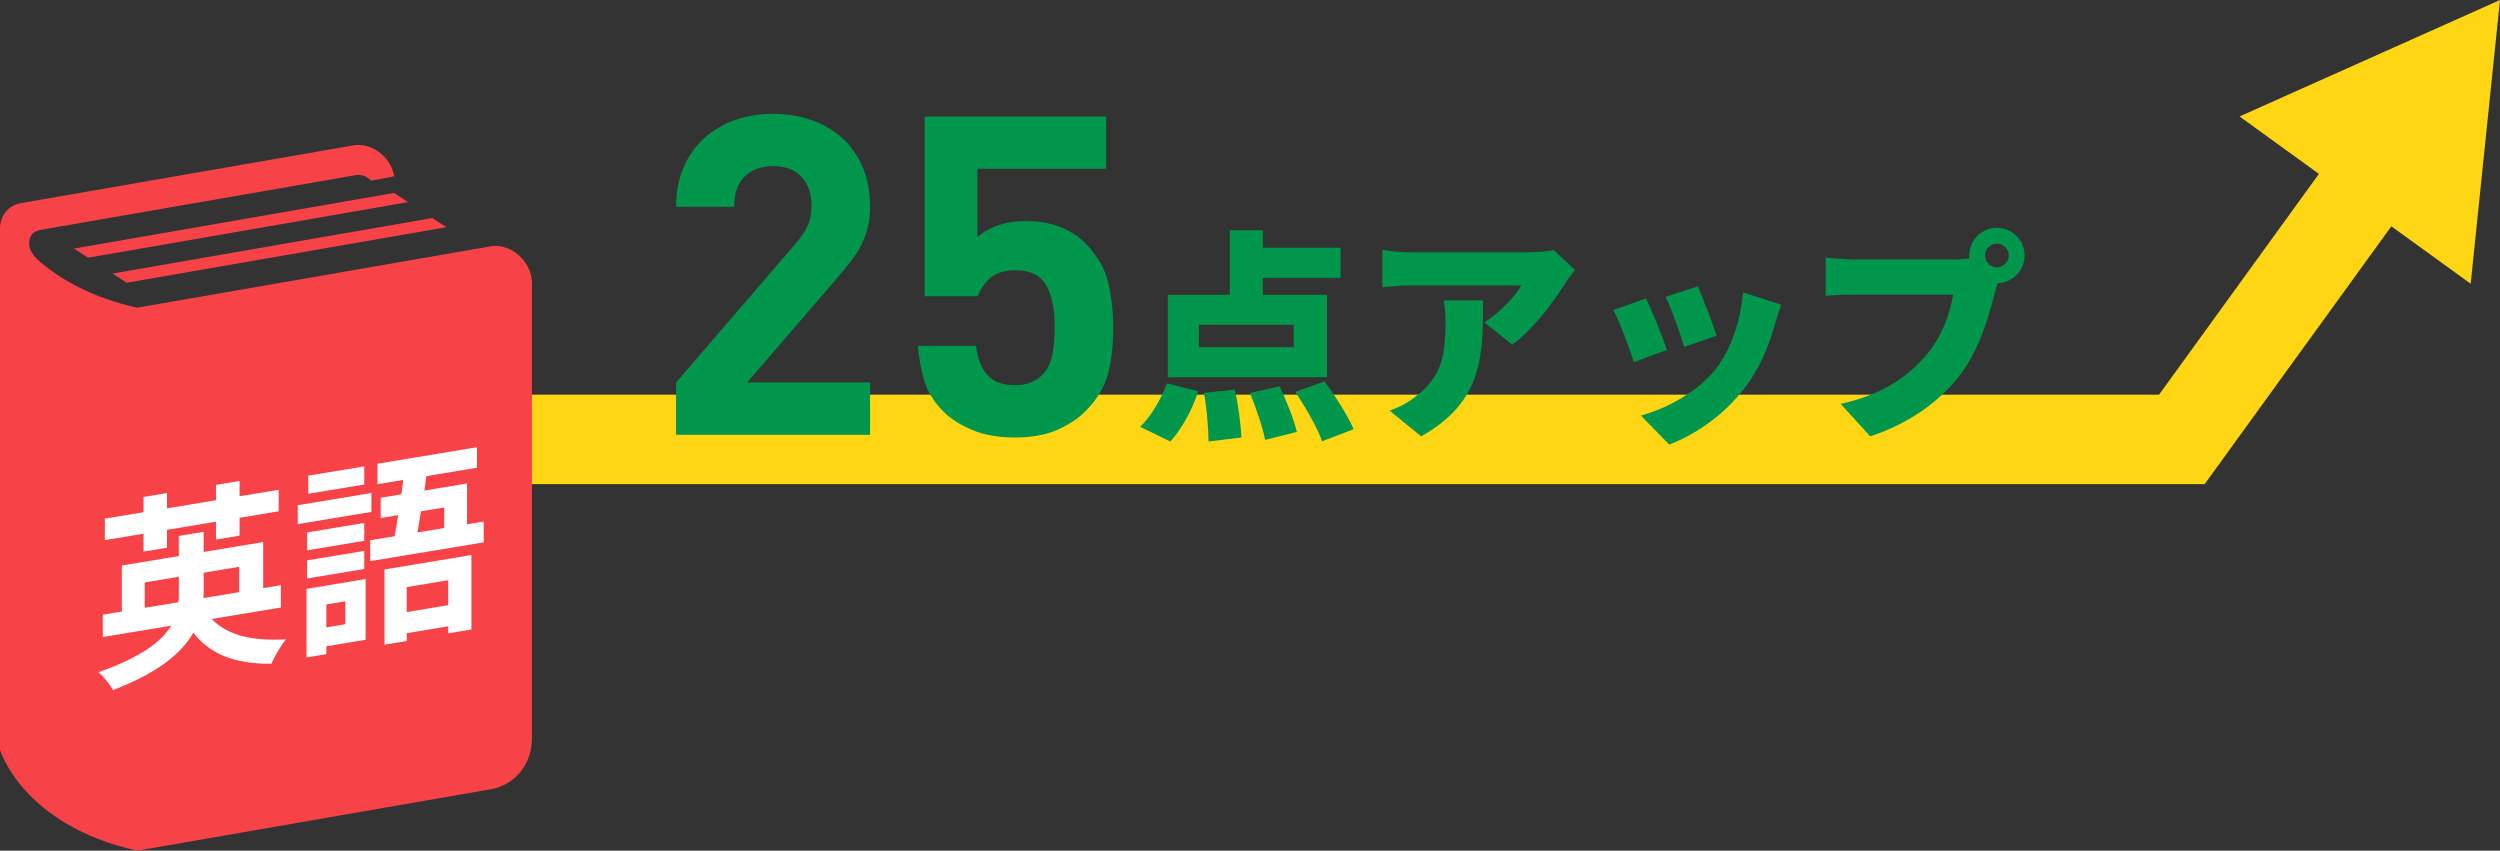 <?xml version="1.0" encoding="UTF-8"?>
<svg id="_レイヤー_2" data-name=" レイヤー 2" xmlns="http://www.w3.org/2000/svg" width="559.23" height="190.29" viewBox="0 0 559.23 190.29">
  <rect x="0" y="0" width="559.23" height="190.29" fill="#333333" stroke="none"/>
  <g id="_レイアウト" data-name=" レイアウト">
    <g>
      <polyline points="115.4 98.29 488.06 98.29 532.3 37.2" fill="none" stroke="#fed614" stroke-miterlimit="10" stroke-width="20"/>
      <polygon points="552.67 63.47 559.23 0 500.97 26.05 552.67 63.47" fill="#fed614"/>
    </g>
    <g>
      <path d="M151.23,97.26v-11.7l26.6-30.9c1.33-1.53,2.28-2.93,2.85-4.2s.85-2.73.85-4.4c0-2.67-.73-4.82-2.2-6.45s-3.6-2.45-6.4-2.45c-1.07,0-2.12.15-3.15.45s-1.97.8-2.8,1.5-1.5,1.63-2,2.8-.75,2.62-.75,4.35h-13c0-3.27.55-6.18,1.65-8.75,1.1-2.57,2.63-4.75,4.6-6.55s4.27-3.17,6.9-4.1c2.63-.93,5.48-1.4,8.55-1.4s6.04.48,8.72,1.45c2.68.97,4.97,2.33,6.89,4.1,1.91,1.77,3.41,3.93,4.48,6.5,1.08,2.57,1.61,5.45,1.61,8.65,0,1.73-.17,3.28-.5,4.65-.33,1.37-.82,2.68-1.45,3.95-.63,1.27-1.43,2.52-2.4,3.75s-2.05,2.55-3.25,3.95l-19.9,23.1h27.5v11.7h-43.4Z" fill="#00964b"/>
      <path d="M247.83,83.71c-.8,2.97-2.5,5.75-5.1,8.35-1.6,1.6-3.68,2.97-6.25,4.1s-5.72,1.7-9.45,1.7-6.93-.57-9.6-1.7c-2.67-1.13-4.77-2.47-6.3-4-2.2-2.2-3.67-4.57-4.4-7.1s-1.2-5.1-1.4-7.7h13c.33,2.8,1.17,4.97,2.53,6.5s3.4,2.3,6.12,2.3,4.64-.77,6.16-2.3c1.13-1.13,1.87-2.62,2.24-4.45.36-1.83.55-3.88.55-6.15,0-4.13-.65-7.3-1.94-9.5-1.29-2.2-3.53-3.3-6.71-3.3-2.65,0-4.62.62-5.92,1.85-1.29,1.23-2.17,2.55-2.63,3.95h-11.9V26.06h40.6v11.7h-28.8v15.3c.93-.93,2.35-1.77,4.25-2.5s4.05-1.1,6.45-1.1c3,0,5.6.43,7.8,1.3s4.03,2.03,5.5,3.5c2.8,2.8,4.57,5.82,5.3,9.05.73,3.23,1.1,6.55,1.1,9.95,0,4-.4,7.48-1.2,10.45Z" fill="#00964b"/>
      <path d="M255.03,95.46c2.3-2.1,4.65-6.05,6-9.7l7,1.75c-1.3,4.1-3.7,8.5-6.25,11.25l-6.75-3.3ZM296.84,84.36h-35.6v-18.4h13.85v-14.45h7.4v3.9h17.4v6.75h-17.4v3.8h14.35v18.4ZM289.39,72.65h-21.2v5h21.2v-5ZM276.24,87.16c.75,3.45,1.35,7.95,1.45,10.7l-7.35.9c0-2.75-.4-7.35-1-10.9l6.9-.7ZM286.24,86.41c1.5,3.2,3.2,7.45,3.85,10.2l-7.1,1.8c-.5-2.7-2-7.15-3.4-10.5l6.65-1.5ZM296.29,85.31c2.35,3.25,5.25,7.7,6.5,10.7l-7.05,2.7c-1-2.95-3.7-7.6-6-11.05,0,0,6.55-2.35,6.55-2.35Z" fill="#00964b"/>
      <path d="M352.34,60.4c-.6.75-1.75,2.2-2.25,3-2.55,4.2-7.3,10.45-11.8,13.7l-6.25-5c3.7-2.35,7.15-6.15,8.25-8.25h-24.7c-2.2,0-3.75.15-6.35.4v-8.35c2.05.3,4.15.55,6.35.55h25.95c1.65,0,4.95-.2,6-.5l4.8,4.45ZM331.74,67.2c0,11.75.25,22.55-13.85,30.4l-7.05-5.75c1.75-.6,3.6-1.45,5.7-3.05,5.55-4.2,6.8-8.45,6.8-16.6,0-1.75-.1-3.2-.4-5h8.8Z" fill="#00964b"/>
      <path d="M372.89,78.26l-7.4,2.75c-.85-2.7-3.25-9.25-4.6-11.65l7.3-2.6c1.4,2.8,3.7,8.6,4.7,11.5ZM398.44,68.15c-.7,1.95-1.05,3.15-1.4,4.35-1.3,4.8-3.4,9.9-6.7,14.2-4.65,6.1-10.95,10.45-16.95,12.75l-6.35-6.5c5.3-1.35,12.6-5.15,16.75-10.4,3.3-4.15,5.65-10.95,6.1-17.15l8.55,2.75h0ZM383.99,75.1l-7.25,2.5c-.7-2.5-2.8-8.4-4.15-11.2l7.2-2.35c1,2.2,3.45,8.7,4.2,11.05h0Z" fill="#00964b"/>
      <path d="M436.94,58.05c.85,0,2.25-.05,3.6-.25-.05-.2-.05-.45-.05-.65,0-3.4,2.8-6.2,6.2-6.2s6.2,2.8,6.2,6.2-2.75,6.1-6.05,6.2c-.25.75-.45,1.5-.6,2.1-1.2,4.7-3.25,12.3-7.55,18.1-4.5,6.05-11.55,11.2-20.35,14.05l-6.6-7.25c10.05-2.25,15.7-6.65,19.65-11.55,3.2-3.95,4.85-8.9,5.5-12.9h-22c-2.45,0-5.2.15-6.5.25v-8.55c1.55.2,4.85.45,6.5.45h22.05,0ZM449.34,57.15c0-1.45-1.2-2.65-2.65-2.65s-2.65,1.2-2.65,2.65,1.2,2.65,2.65,2.65,2.65-1.2,2.65-2.65Z" fill="#00964b"/>
    </g>
    <g>
      <path d="M116.07,57.11c-1.84-1.63-4.2-2.38-6.32-2.01l-79.08,13.73c-9.97-2.23-16.76-6.16-21.44-10.03-1.41-1.16-1.71-1.76-1.71-1.76-.84-.99-1.17-2.22-.93-3.38.24-1.16,1.1-2,2.26-2.2l70.77-12.29c1.06-.19,2.24.19,3.16,1,.08.08.15.17.23.24l5.18-.96c-.32-1.83-1.28-3.61-2.78-4.93-1.84-1.63-4.2-2.38-6.32-2.01L4.65,45.44c-2.79.49-4.65,2.79-4.65,5.74v116.52s4.9,16.82,30.67,22.59l79.01-13.72c5.58-.97,9.31-5.58,9.31-11.49V63.3c0-2.25-1.09-4.56-2.93-6.19h.01Z" fill="#f74347"/>
      <polygon points="16.54 55.6 19.68 57.65 91.28 45.21 88.13 43.16 16.54 55.6" fill="#f74347"/>
      <polygon points="28.33 63.25 99.83 50.82 96.7 48.77 25.18 61.19 28.33 63.25" fill="#f74347"/>
    </g>
    <g>
      <path d="M47.38,138.46c3.33,3.54,8.83,5.02,16.6,4.54-1.15,1.41-2.62,3.9-3.29,5.49-8.3.03-13.72-2.18-17.45-6.96-2.62,4.62-7.9,8.96-17.94,12.83-.58-1.07-2.09-2.98-3.28-4,9.5-3.33,14.16-6.85,16.25-10.39l-15.27,2.53v-4.99l4.26-.71v-10.3l12.74-2.11v-4.5l5.55-.92v4.5l13.32-2.21v10.3l3.95-.65v4.99l-15.45,2.56h.01ZM32.11,119.39l-8.66,1.43v-4.81l8.66-1.43v-3.42l5.24-.87v3.42l10.96-1.82v-3.42l5.28-.88v3.42l8.75-1.45v4.81l-8.75,1.45v4l-5.28.88v-4l-10.96,1.82v4l-5.24.87v-4ZM39.92,134.7c.09-.55.09-1.09.09-1.63v-4.05l-7.64,1.27v5.67l7.55-1.25v-.01ZM45.56,128.1v4.14c0,.49,0,1.03-.04,1.54l7.99-1.32v-5.67l-7.95,1.32v-.01Z" fill="#fff"/>
      <path d="M83.08,114.51l-16.47,2.73v-4.23l16.47-2.73v4.23ZM81.79,143.11l-8.79,1.46v1.75l-4.44.74v-15.34l13.23-2.19v13.59-.01ZM81.48,120.98l-12.79,2.12v-4l12.79-2.12v4ZM68.69,125.35l12.79-2.12v4.05l-12.79,2.12s0-4.05,0-4.05ZM81.48,108.38l-12.52,2.07v-4.05l12.52-2.07s0,4.05,0,4.05ZM73,135.21v5.13l4.26-.71v-5.13l-4.26.71ZM108.2,116.64v4.68l-25.39,4.21v-4.68l5.46-.9c.27-1.44.53-3.06.8-4.72l-3.91.65v-4.54l4.62-.76c.13-1.1.31-2.17.44-3.22l-5.77.96v-4.59l22.24-3.69v4.59l-11.32,1.88-.44,3.22,9.54-1.58v9.13l3.73-.62v-.02ZM86.01,127.38l19.44-3.22v16.65l-5.19.86v-1.57l-9.28,1.54v1.75l-4.97.82s0-16.83,0-16.83ZM90.98,131.33v5.58l9.28-1.54v-5.58l-9.28,1.54ZM94.17,114.38c-.27,1.66-.53,3.28-.8,4.72l5.99-.99v-4.59s-5.19.86-5.19.86Z" fill="#fff"/>
    </g>
  </g>
</svg>